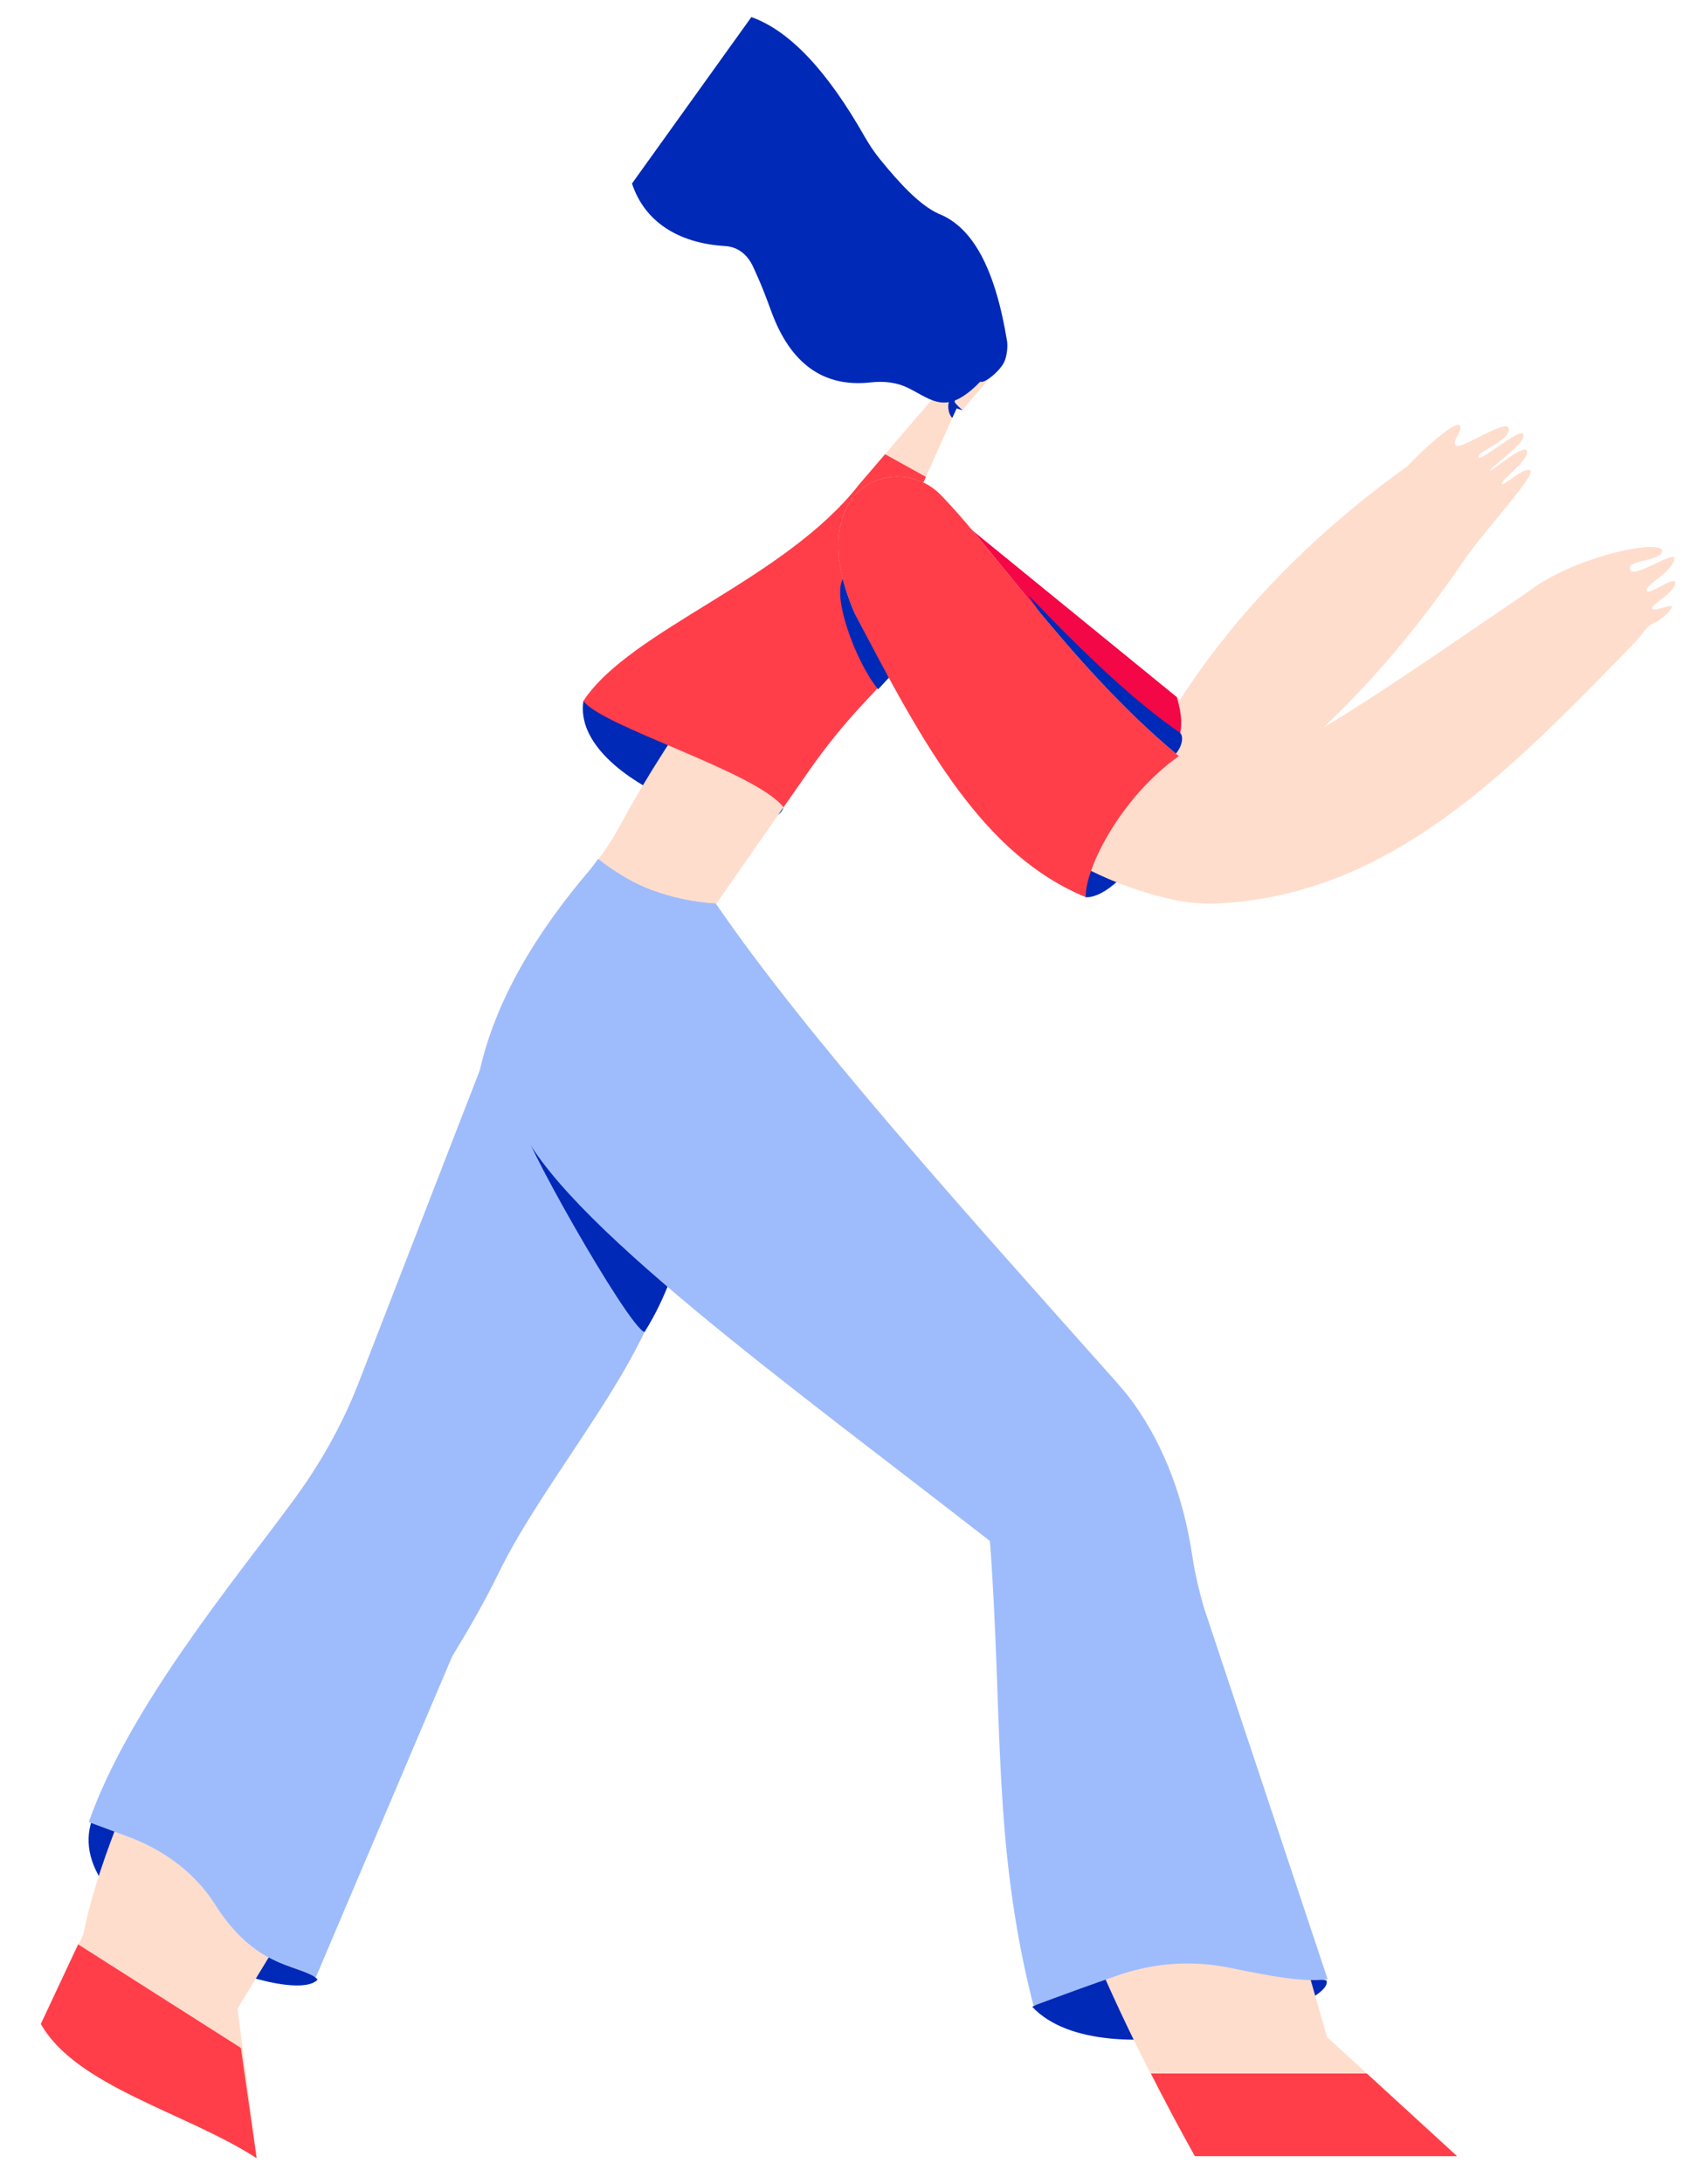 <?xml version="1.0" encoding="UTF-8"?> <!-- Generator: Adobe Illustrator 23.0.3, SVG Export Plug-In . SVG Version: 6.00 Build 0) --> <svg xmlns="http://www.w3.org/2000/svg" xmlns:xlink="http://www.w3.org/1999/xlink" id="Layer_1" x="0px" y="0px" viewBox="0 0 584 748" style="enable-background:new 0 0 584 748;" xml:space="preserve"> <style type="text/css"> .st0{fill:#FF7D00;} .st1{fill:#FFDDCD;} .st2{fill:#0029B7;} .st3{fill:#FF3E49;} .st4{fill:#9EBCFC;} .st5{fill:#F30746;} </style> <g> <g> <g> <path class="st0" d="M403.29,238.76c-4.73-4.09-21.35,35.46-11.67,42.23C403.09,280.92,408.02,242.84,403.29,238.76z"></path> </g> </g> <g> <g> <path class="st1" d="M316.08,167.68l88.33,71.98c19.41-30.08,46.12-57.22,77.78-79.86c5.61-5.96,16.24-15.48,17.93-14.16 c1.7,1.32-2.83,5.47-1.13,6.98c1.7,1.51,17.94-9.82,18.12-5.66s-10.76,7.55-10.38,9.63c0.38,2.08,17.05-12.78,15.29-6.8 c-0.94,3.21-10.95,10.19-11.33,11.33c-0.38,1.13,11.89-9.63,12.65-6.61c0.76,3.02-8.68,9.63-8.68,11.14 c0,1.51,7.74-6.04,9.82-4.53c2.08,1.51-16.36,21.4-22.47,30.4c-25.32,37.26-52.3,64.41-85.26,87.89 c-6.88,4.9-15.88,5.81-23.58,2.33c-36.76-16.65-69.7-41.41-92.88-73.12c-4.79-6.56-8.26-14.09-9.37-22.14 c-1.1-8.01,0.27-13.54,3.56-17.46C299.71,162.82,309.81,162.57,316.08,167.68z"></path> </g> </g> <g> <g> <path class="st2" d="M372.03,307.3c-9.06-17.75,18.84-41.01,31.98-48.36C407.24,271.01,385.59,307.74,372.03,307.3z"></path> </g> </g> <g> <g> <path class="st2" d="M268.52,276.49c-3.82,14.34-73.01-7.87-68.57-36.44C199.95,240.05,272.34,262.15,268.52,276.49z"></path> </g> </g> <g> <g> <path class="st2" d="M31.08,624.72c-8.98,33.67,68.91,63.43,77.78,53.24C108.86,677.95,35.43,608.43,31.08,624.72z"></path> </g> </g> <g> <g> <path class="st2" d="M353.79,687.32c47.77-28.78,72.19-15.1,100.81-9.06C458.2,687.5,378.21,713.26,353.79,687.32z"></path> </g> </g> <g> <g> <path class="st1" d="M294.35,166.04l37.26-43.45c2.89-3.47,8.27-2.02,9.13,2.41c0.42,2.16-1.34,4.07-2.99,6.15l-7.92,9.36 l-1.7-1.27l-12.46,27.75l-11.61,64l-18.41,20.96l-41.91,60.04l-15.86,125.17c-7.54,31.79-41.29,69.25-57.06,101.68 c-4.75,9.76-10.19,19.16-15.84,28.42L81.41,687.91l6.55,51.23C63.76,723.5,26.09,714.61,14,693.16l14.53-30.6 c8.57-43.39,46.32-114.59,71.56-148.2c9.47-12.6,17.23-26.37,22.93-41.07l41.43-106.76c5.35-23.56,18.73-46.37,37.74-68.65 c4.13-4.84,7.62-10.16,10.64-15.76C229.76,250.73,257.06,213.6,294.35,166.04z"></path> </g> </g> <g> <g> <path class="st1" d="M244.13,308.01c31.06,45.3,84.77,105.08,137.5,164.23c2.48,2.78,4.92,5.61,7.07,8.65 c10.6,15,17.01,32.53,19.94,52.15c0.87,5.81,2.23,11.54,3.85,17.19l42.33,147.44l44.55,40.78h-89.86 c-36.28-64.71-64.51-132.87-70.23-210.69c-68.14-53.1-148.24-110.61-161.61-143.48c-2.42-4.55-3.98-9.99-4.88-16.12 c-2.4-16.33,2.39-32.92,12.29-46.12l21.29-28.38L244.13,308.01z"></path> </g> </g> <g> <g> <path class="st3" d="M499.37,738.46l-30.94-28.32h-74c4.85,9.51,9.84,18.97,15.08,28.32H499.37z"></path> </g> </g> <g> <g> <path class="st4" d="M205.03,294.15c-0.94,1.24-1.8,2.54-2.81,3.72c-19.02,22.28-32.4,45.09-37.76,68.66l-41.6,107.19 c-5.66,14.59-13.44,28.23-22.76,40.79c-20.7,27.92-55.96,70.5-69.68,109.53l15.07,5.6c11.42,4.54,21.58,12.15,28.17,22.53 c13.78,21.71,27.46,20.44,34.55,25.11l46.79-110.05c5.65-9.26,11.09-18.66,15.84-28.42c15.78-32.42,49.52-69.89,57.06-101.68 l15.86-125.17l1.67-2.4C229.5,308.2,215.8,303.42,205.03,294.15z"></path> </g> </g> <g> <g> <path class="st3" d="M26.77,665.92L14,693.16c12.09,21.45,49.76,30.34,73.96,45.98l-5.42-37.77L26.77,665.92z"></path> </g> </g> <g> <g> <path class="st2" d="M329.88,140.52c0,0-2.72-2.43-2.7-2.91c0.02-0.48,1.01-4.82,0.82-4.85c-0.2-0.04-2.38,3.5-2.84,5.06 c-0.46,1.56,0.02,4.3,1.21,5.29l1.5-3.24L329.88,140.52z"></path> </g> </g> <g> <g> <path class="st3" d="M294.35,166.04c-25.74,32.84-78.3,49.57-94.4,74.01c6.04,8.68,59.3,24.3,68.57,36.44l8.82-12.63 c5.54-7.93,11.63-15.47,18.22-22.55l10.49-11.26l9.63-63.06l1.64-3.66l-13.98-7.77L294.35,166.04z"></path> </g> </g> <g> <g> <path class="st2" d="M220.91,456.21c-5.65-1.6-44.97-71.39-41.16-70.8l50.03,52.86C227.55,443.79,225.14,449.42,220.91,456.21z"></path> </g> </g> <g> <g> <path class="st4" d="M419.14,673.51c8.48,1.49,25.86,5.85,35.87,4.34l-42.52-127.62c-1.62-5.65-2.98-11.38-3.85-17.19 c-2.94-19.62-9.34-37.15-19.94-52.15c-2.15-3.04-4.59-5.87-7.07-8.65C328.9,413.1,276.36,354.73,245.31,309.43 c-19.72-1.11-30.37-7.93-40.35-15.15l-19.87,27.77c-9.9,13.21-14.69,29.79-12.29,46.12c0.9,6.12,2.47,11.56,4.88,16.12 c13.37,32.87,93.46,90.38,161.6,143.48c4.54,61.72,0.76,103.65,14.91,159.15c1.38-0.34,8.72-3.36,28.88-10.38 C394.63,672.51,407.08,671.4,419.14,673.51z"></path> </g> </g> <g> <g> <path class="st2" d="M300.95,236.08c-7.44-8.97-16.14-32-11.89-38.09l15.58,34.12L300.95,236.08z"></path> </g> </g> <g> <g> <path class="st5" d="M316.08,167.68c-6.27-5.11-16.38-4.86-21.58,1.33c-3.29,3.92-4.66,9.45-3.56,17.46 c1.1,8.05,4.57,15.58,9.37,22.14c22.84,31.26,55.2,55.72,91.32,72.36c-5.22-19.55,19.4-17.52,11.67-42.23L316.08,167.68z"></path> </g> </g> <g> <g> <path class="st2" d="M352.4,203.8c20.64,21.48,36.86,36.73,51.82,47.01c3.52,2.42-3.47,16.19-14.44,7.65 C374.46,246.53,366.57,224.3,352.4,203.8z"></path> </g> </g> <g> <g> <path class="st1" d="M322.39,169.5c21.04,21.64,49.19,64.98,88.28,94.75c2.02,1.54,4.62,2.18,7.11,1.65 c22.43-4.78,65.59-35.96,105.39-62.84c16.7-13.09,48.19-18.94,46.44-13.97c-1.13,3.21-12.27,2.64-10.95,6.04 c1.32,3.4,16.8-7.93,15.1-3.21c-1.7,4.72-9.82,8.31-9.44,10.38c0.38,2.08,10.38-5.85,9.82-2.45c-0.57,3.4-7.93,6.99-7.93,8.5 c0,1.51,7.17-1.89,6.8-0.38c-0.22,0.88-3.08,4.09-6.23,5.47c-2.8,1.23-4.05,4.09-6.18,6.28 c-43.53,44.86-84.39,87.05-143.53,89.69c-5.06,0.23-10.13-0.21-15.07-1.3c-44.21-9.74-80.43-42.96-109.16-98.27 c-6.8-15.98-6.9-27.51-2.63-36.15C296.2,161.54,312.94,159.78,322.39,169.5z"></path> </g> </g> <g> <g> <path class="st3" d="M322.39,169.5c-9.45-9.72-26.19-7.96-32.19,4.2c-4.26,8.64-4.17,20.17,2.63,36.15 c24.13,46.45,44.3,82.95,79.29,97.42c-0.38-9.44,11.7-33.98,31.88-48.31C368.36,229.53,342.22,189.88,322.39,169.5z"></path> </g> </g> <g> <g> <path class="st2" d="M345.14,116.82c-4.06-24.74-11.69-39.03-23.53-43.65c-6.32-2.89-13.12-10.13-20.07-18.69 c-1.92-2.36-3.67-4.99-5.28-7.81c-12.44-21.84-25.33-36.07-38.75-40.82L216.6,62.85c4.27,13,15.79,20.46,31.91,21.42 c4.2,0.25,7.59,2.71,9.62,7.14l0.99,2.17c1.87,4.1,3.54,8.44,5.14,12.86c6.64,18.29,18.1,26.35,34.22,24.52 c4.71-0.53,9.11,0.07,12.95,2c8.31,4.18,13.1,9.52,24.54-2.26c1.25,0.83,6.8-3.57,8.26-6.87 C345.14,121.79,345.42,118.5,345.14,116.82z"></path> </g> </g> </g> </svg> 